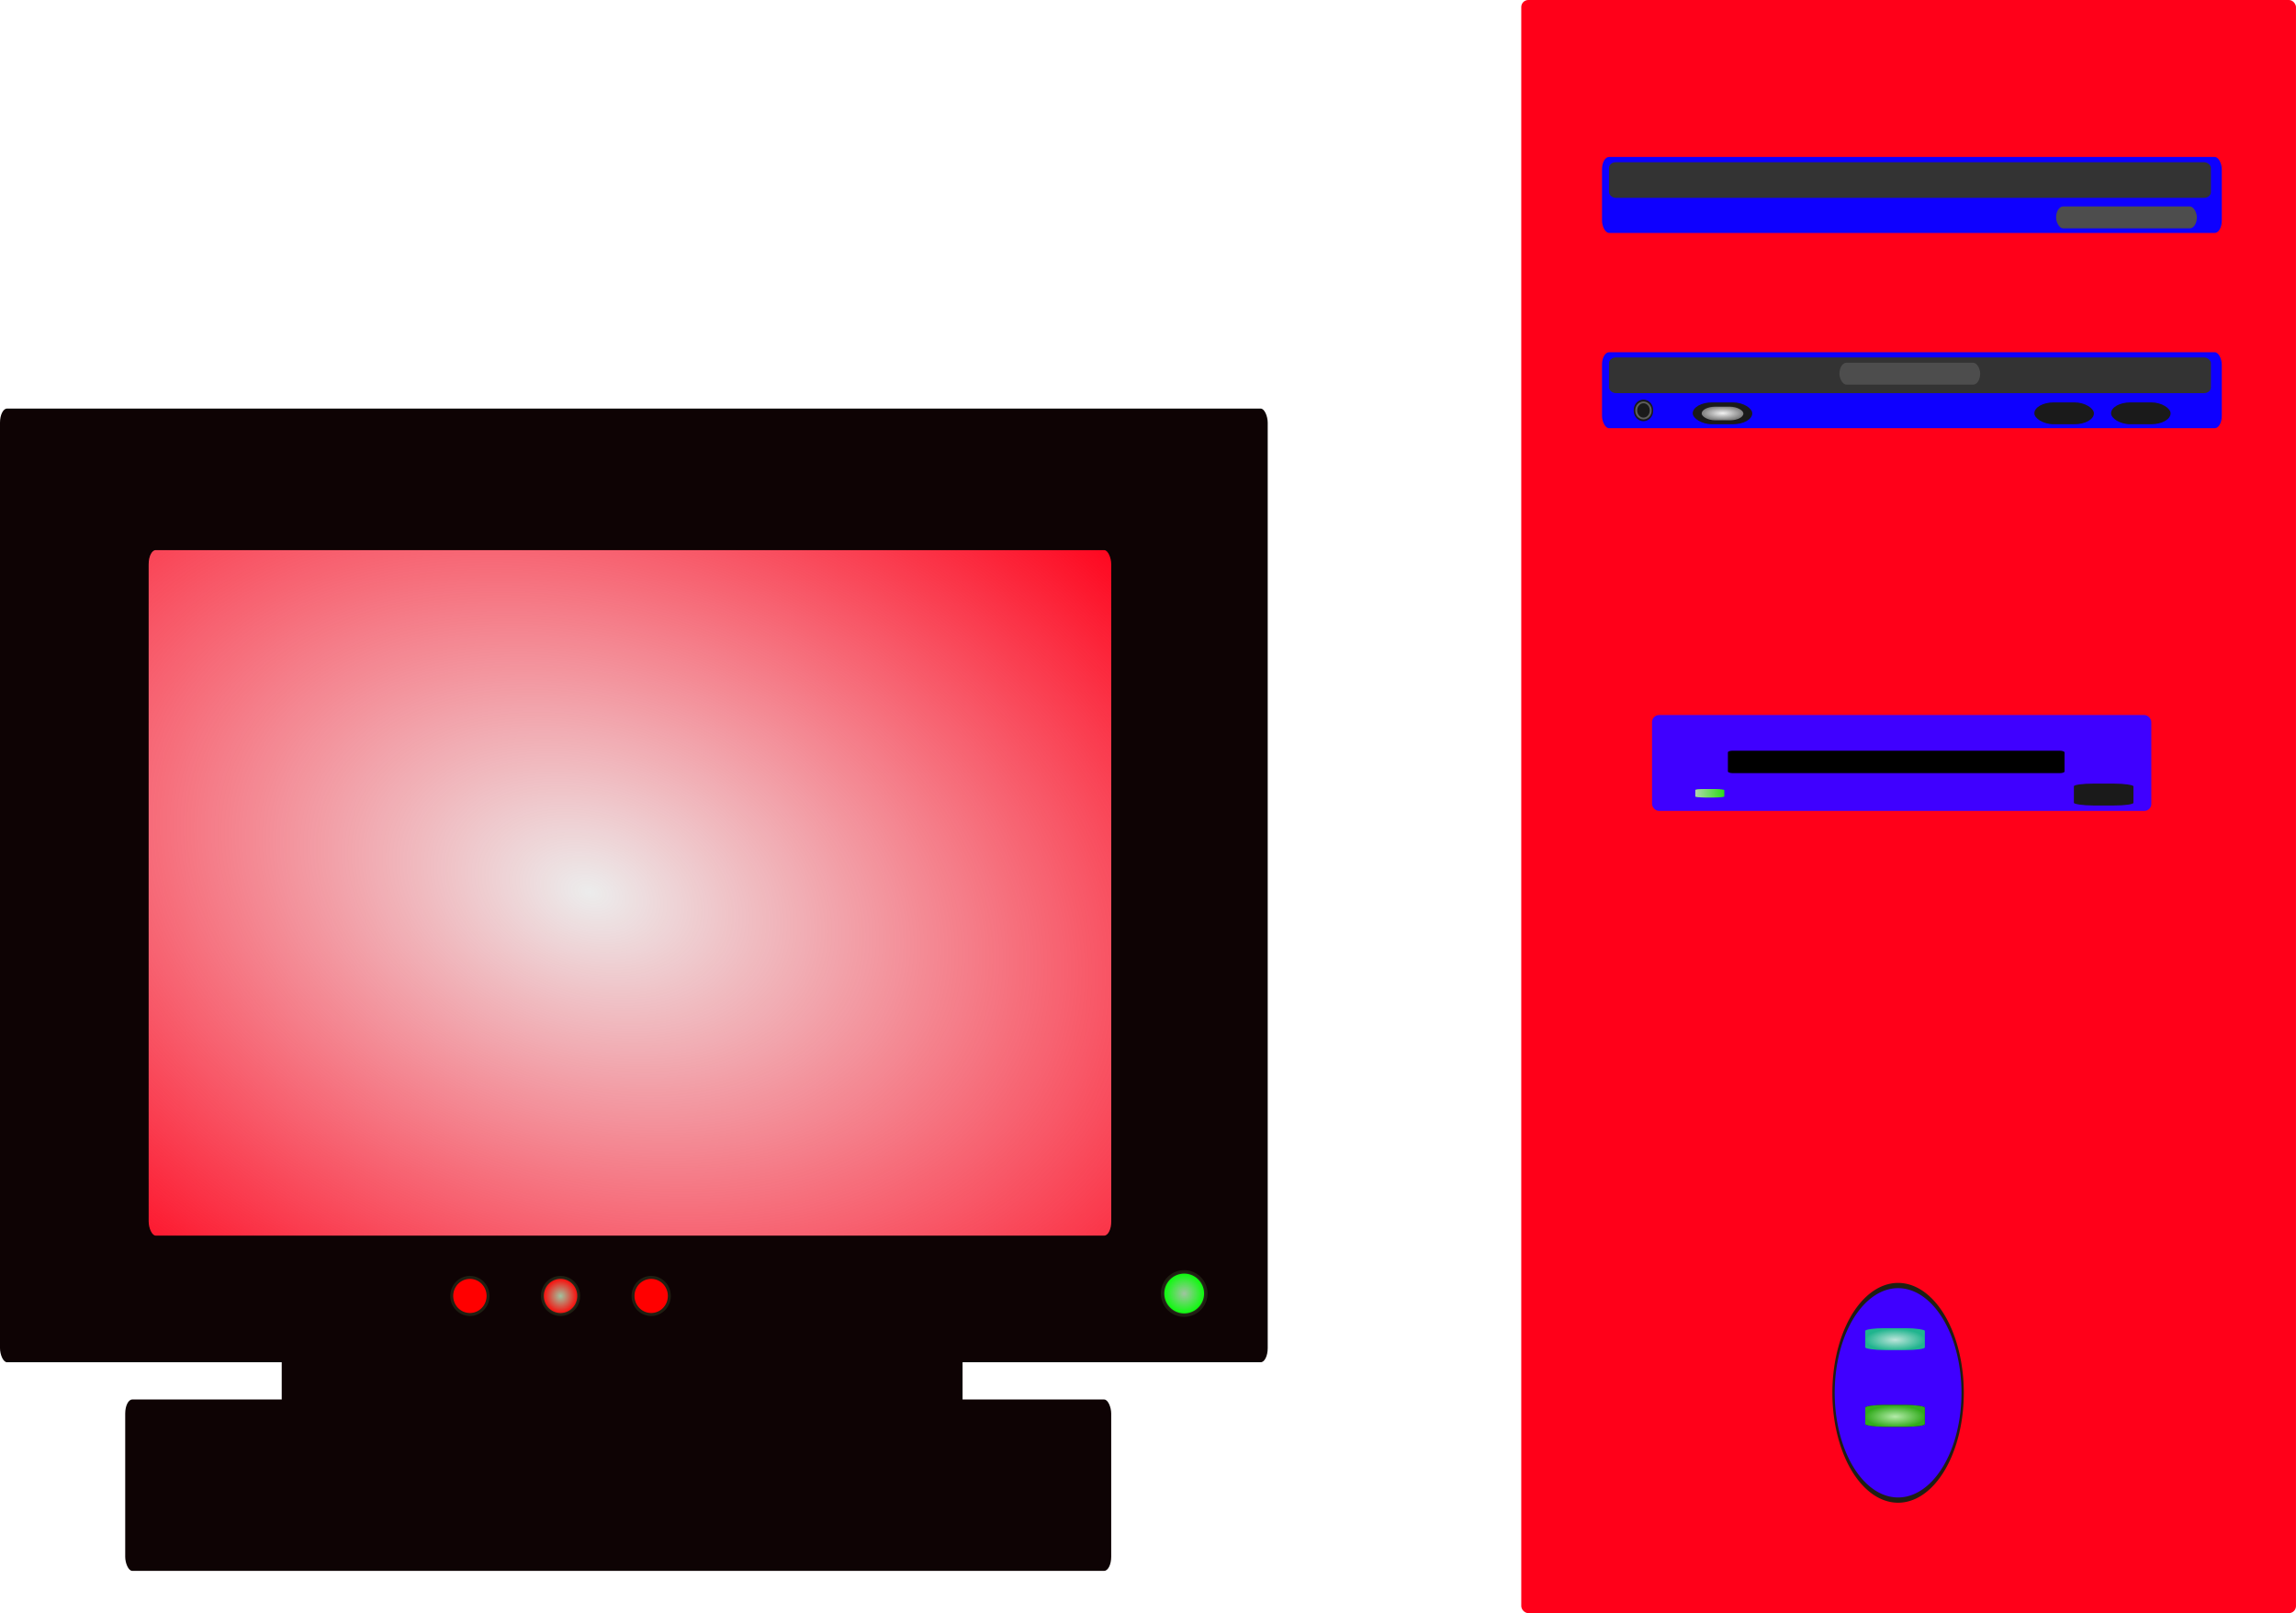 <svg xmlns="http://www.w3.org/2000/svg" xmlns:xlink="http://www.w3.org/1999/xlink" viewBox="0 0 658.62 462.65" version="1.0"><defs><radialGradient id="b" gradientUnits="userSpaceOnUse" cy="557.72" cx="134.29" gradientTransform="matrix(1.639 .535 -.369 1.128 189.25 -109.9)" r="138.05"><stop offset="0" stop-color="#ececec"/><stop offset="1" stop-color="#ececec" stop-opacity="0"/></radialGradient><radialGradient id="c" gradientUnits="userSpaceOnUse" cy="453.75" cx="528.47" gradientTransform="matrix(1 0 0 .326 0 305.75)" r="5.984"><stop offset="0" stop-color="#f2f2f2"/><stop offset="1" stop-color="#f2f2f2" stop-opacity="0"/></radialGradient><radialGradient id="e" gradientUnits="userSpaceOnUse" cy="741.22" cx="577.96" gradientTransform="matrix(1 0 0 .368 0 468.66)" r="8.543"><stop offset="0" stop-color="#b4ebaa"/><stop offset="1" stop-color="#b4ebaa" stop-opacity="0"/></radialGradient><radialGradient id="f" gradientUnits="userSpaceOnUse" cy="719.22" cx="577.96" gradientTransform="matrix(1 0 0 .368 0 454.75)" r="8.543"><stop offset="0" stop-color="#bee5db"/><stop offset="1" stop-color="#bee5db" stop-opacity="0"/></radialGradient><radialGradient id="g" xlink:href="#a" gradientUnits="userSpaceOnUse" cy="712.16" cx="378.04" r="6.197"/><linearGradient id="a"><stop offset="0" stop-color="#a0c4a0"/><stop offset="1" stop-color="#a0c4a0" stop-opacity="0"/></linearGradient><linearGradient id="d" y2="562.65" gradientUnits="userSpaceOnUse" x2="528.97" y1="562.65" x1="520.66"><stop offset="0" stop-color="#b2d4ae"/><stop offset="1" stop-color="#b2d4ae" stop-opacity="0"/></linearGradient></defs><g transform="translate(-34.345 -335.15)"><rect rx="2.02" ry="2.02" height="462.65" width="222.23" y="335.15" x="470.73" color="#000" fill="#ff0019"/><rect rx="2.02" ry="3.521" height="21.791" width="177.79" y="380.17" x="493.89" color="#000" fill="#0e00ff"/><rect rx="2.02" ry="2.02" height="27.509" width="143.22" y="540.22" x="508.24" color="#000" fill="#3f00ff"/><g color="#000"><rect rx="2.02" ry="4.041" height="273.52" width="363.65" y="452.33" x="34.345" fill="#0e0304"/><rect rx="2.02" ry="4.041" height="196.59" width="276.11" y="492.93" x="76.996" fill="#ff0019"/><rect rx="2.02" ry="4.041" height="27.779" width="195.3" y="719.44" x="115.16" fill="#0e0304"/><rect rx="2.02" ry="4.041" height="49.148" width="282.84" y="736.53" x="70.262" fill="#0e0304"/><rect rx="2.02" ry="4.041" height="196.59" width="276.11" y="492.93" x="76.996" fill="url(#b)"/></g><rect rx="2.02" ry="3.521" height="6.283" width="40.372" y="394.36" x="624.15" fill="#4d4d4d"/><rect rx="1.962" ry="1.653" height="10.23" width="172.67" y="381.67" x="495.89" color="#000" fill="#333"/><rect rx="2.02" ry="3.521" height="21.791" width="177.79" y="436.17" x="493.89" color="#000" fill="#0e00ff"/><rect rx="1.962" ry="1.653" height="10.23" width="172.67" y="437.67" x="495.89" color="#000" fill="#333"/><rect rx="2.02" ry="3.521" height="6.283" width="40.372" y="439.18" x="562" fill="#4d4d4d"/><rect rx="5.593" ry="3.521" height="6.283" width="17.086" y="450.55" x="617.91" fill="#1a1a1a"/><rect rx="5.593" ry="3.521" height="6.283" width="17.086" y="450.55" x="639.91" fill="#1a1a1a"/><rect rx="5.593" ry="3.521" height="6.283" width="17.086" y="450.55" x="519.91" fill="#1a1a1a"/><rect rx="3.918" ry="2.188" height="3.904" width="11.968" y="451.79" x="522.48" fill="gray"/><rect rx="3.918" ry="2.188" height="3.904" width="11.968" y="451.79" x="522.48" fill="url(#c)"/><path d="M508.56 452.855a2.783 2.996 0 11-5.563 0 2.783 2.996 0 115.563 0z" fill="#1a1a1a"/><path d="M508.135 452.868a2.352 2.503 0 11-4.703 0 2.352 2.503 0 114.703 0z" fill="#ccc" fill-opacity=".383"/><path d="M507.575 452.863a1.787 2.003 0 11-3.573 0 1.787 2.003 0 113.573 0z" fill="#1a1a1a"/><rect rx="1.362" ry=".473" height="6.439" width="96.569" y="550.45" x="530" color="#000"/><rect rx="5.593" ry=".773" height="6.283" width="17.086" y="559.89" x="629.25" fill="#1a1a1a"/><rect rx="2.721" ry=".297" height="2.417" width="8.312" y="561.45" x="520.66" fill="#2ade15"/><rect rx="2.721" ry=".297" height="2.417" width="8.312" y="561.45" x="520.66" fill="url(#d)"/><path d="M602.05 822.95a15.152 11.112 0 110 .12" transform="matrix(1.222 0 0 2.769 -175.4 -1544.3)" stroke-linejoin="round" color="#000" stroke="#1f1f12" stroke-linecap="round" stroke-width=".544" fill="#3f00ff"/><rect rx="5.593" ry=".773" height="6.283" width="17.086" y="716.08" x="569.41" fill="#20b48e"/><rect rx="5.593" ry=".773" height="6.283" width="17.086" y="738.08" x="569.41" fill="#1a1a1a"/><rect rx="5.593" ry=".773" height="6.283" width="17.086" y="738.08" x="569.41" fill="#31ab1b"/><rect rx="5.593" ry=".773" height="6.283" width="17.086" y="738.08" x="569.41" fill="url(#e)"/><rect rx="5.593" ry=".773" height="6.283" width="17.086" y="716.08" x="569.41" fill="url(#f)"/><g><path d="M367.84 706.1a6.197 6.197 0 110 .07" stroke="#1f1f12" stroke-linecap="round" fill="#0f0"/><path transform="translate(-4 -6)" d="M371.84 712.1a6.197 6.197 0 110 .07" fill="url(#g)"/></g><g><path d="M371.84 712.1a6.197 6.197 0 110 .07" transform="matrix(.84 0 0 .858 -96.412 95.82)" stroke="#1f1f12" stroke-linecap="round" fill="red"/><path d="M371.84 712.1a6.197 6.197 0 110 .07" transform="matrix(.84 0 0 .858 -96.412 95.82)" fill="url(#g)"/></g><g><path d="M371.84 712.1a6.197 6.197 0 110 .07" transform="matrix(.84 0 0 .858 -122.411 95.82)" stroke="#1f1f12" stroke-linecap="round" fill="red"/><path transform="matrix(.84 0 0 .858 -122.411 95.82)" d="M371.84 712.1a6.197 6.197 0 110 .07" fill="url(#g)"/></g><g><path d="M371.84 712.1a6.197 6.197 0 110 .07" transform="matrix(.84 0 0 .858 -148.412 95.82)" stroke="#1f1f12" stroke-linecap="round" fill="red"/><path d="M371.84 712.1a6.197 6.197 0 110 .07" transform="matrix(.84 0 0 .858 -148.412 95.82)" fill="url(#g)"/></g></g></svg>